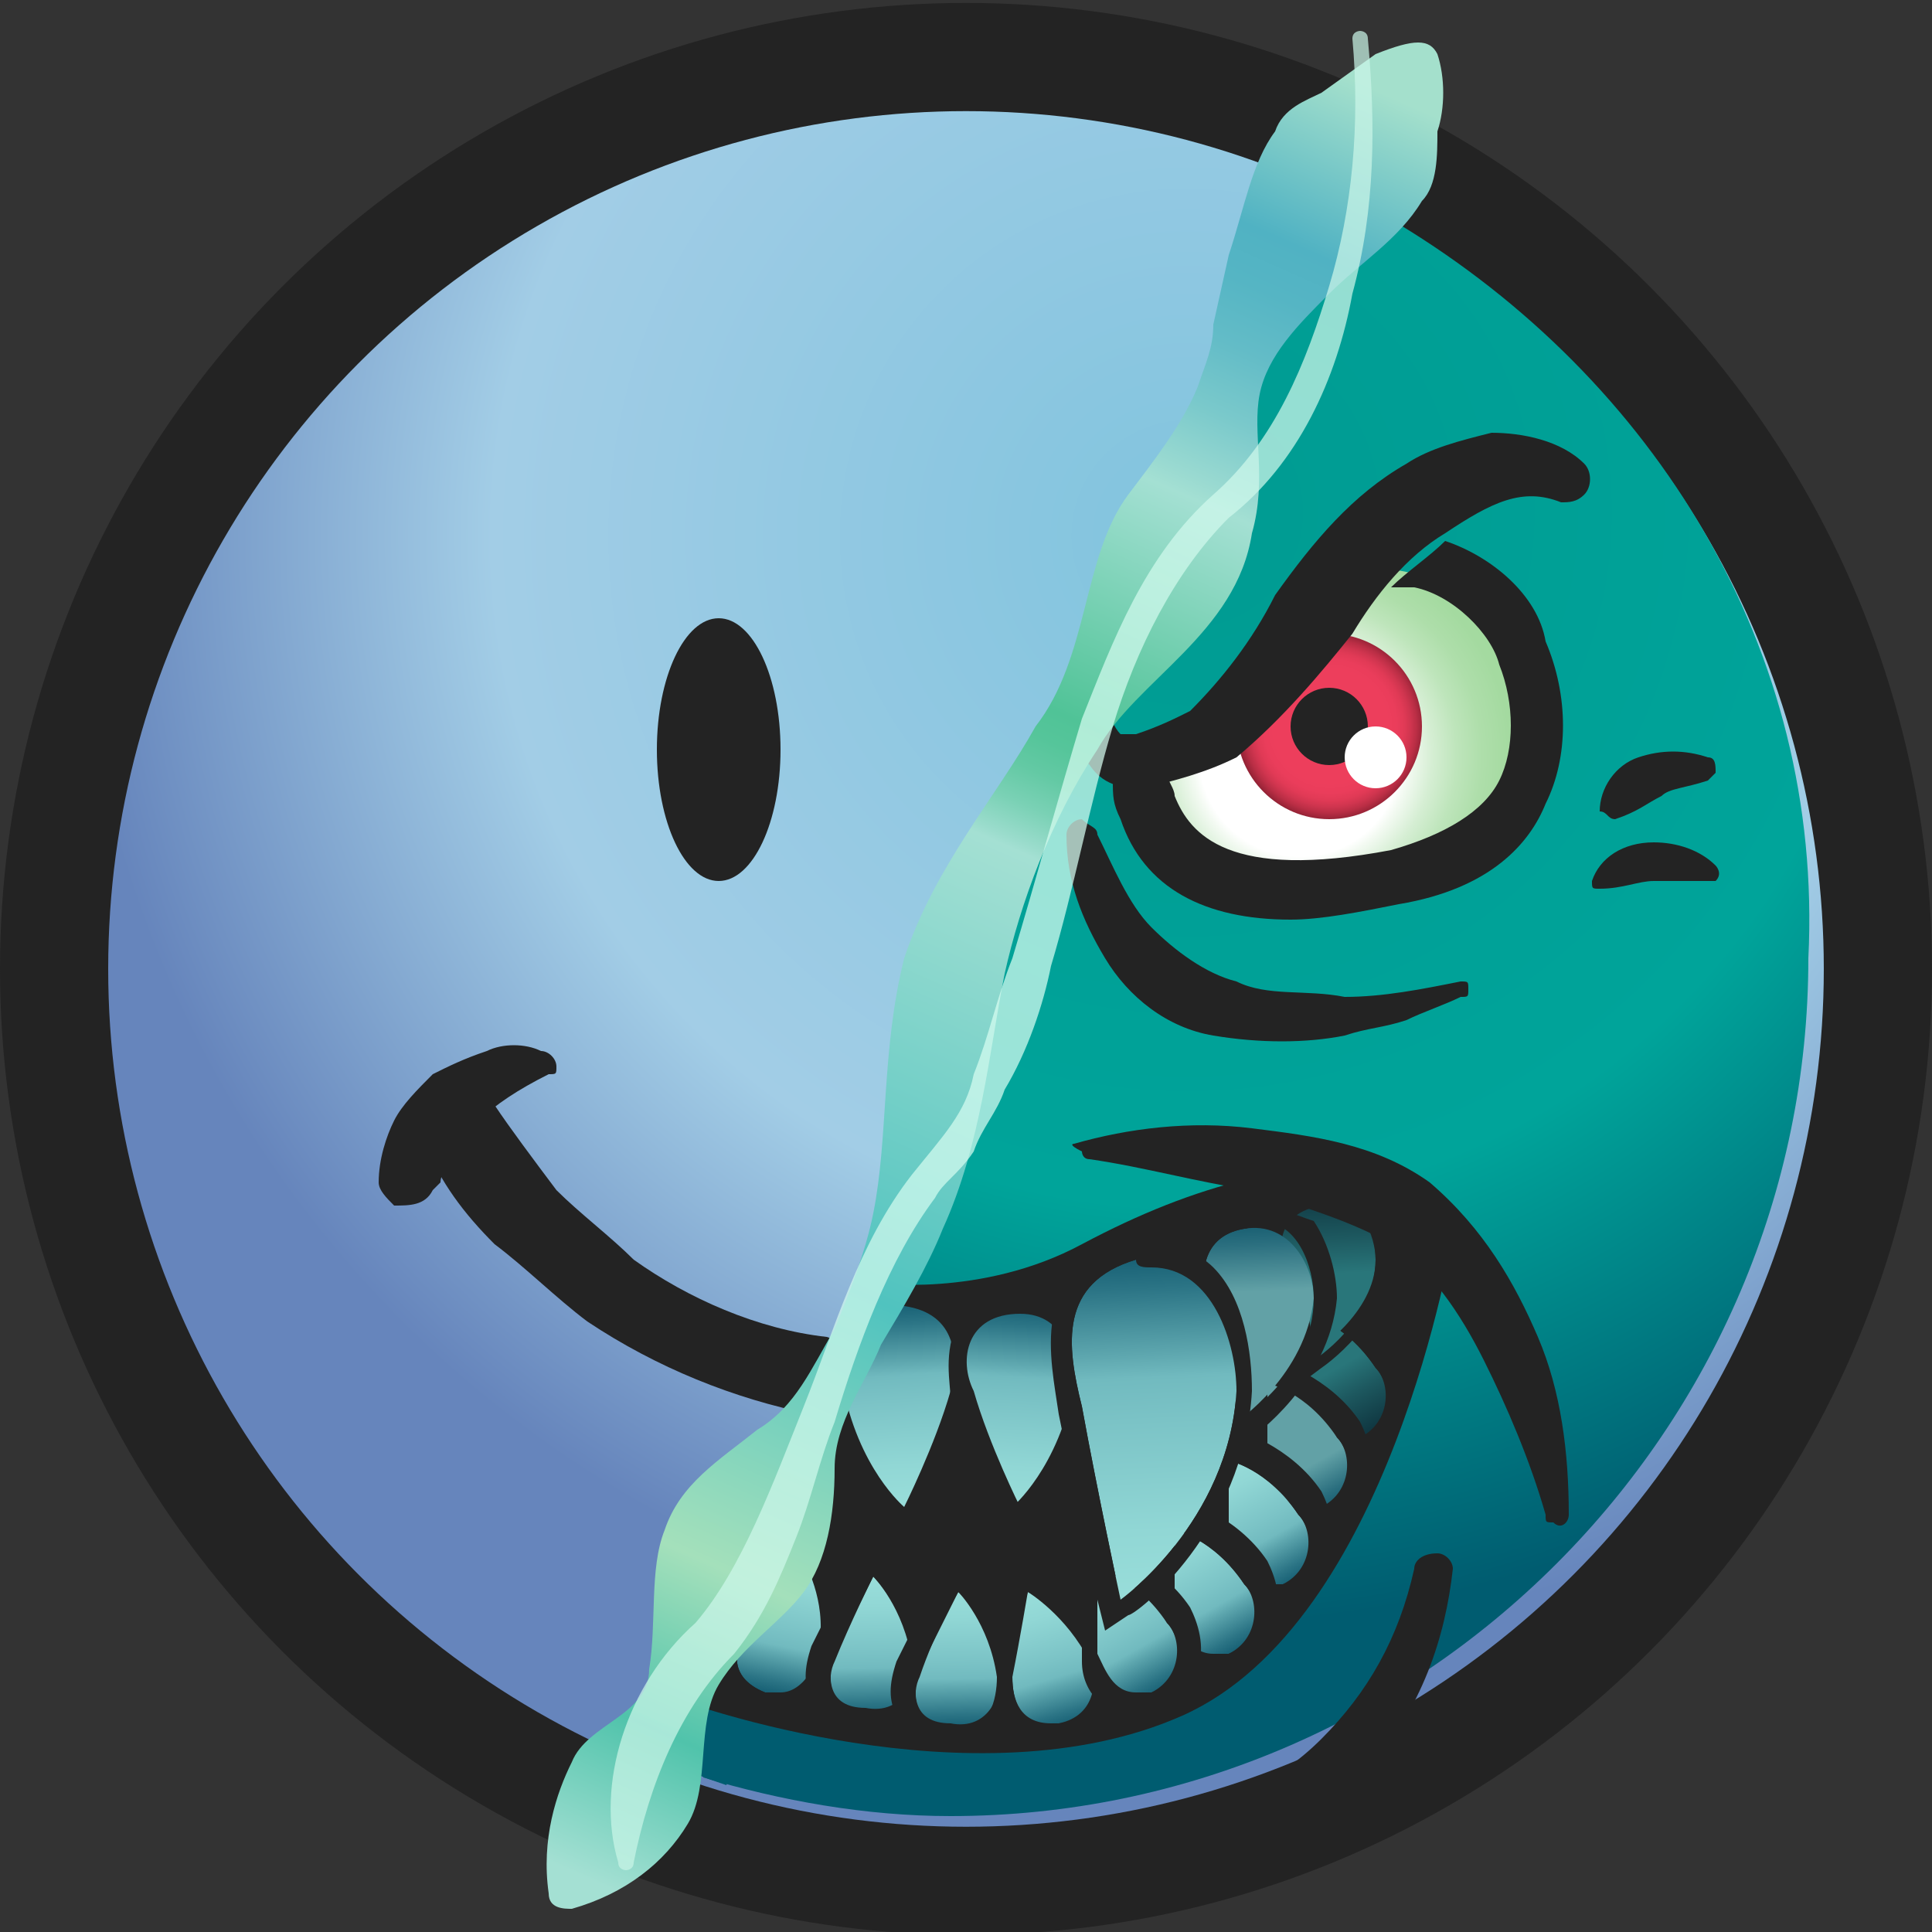 <?xml version="1.0" encoding="utf-8"?>
<!-- Generator: Adobe Illustrator 25.0.0, SVG Export Plug-In . SVG Version: 6.00 Build 0)  -->
<svg version="1.1" id="Layer_1" xmlns="http://www.w3.org/2000/svg" xmlns:xlink="http://www.w3.org/1999/xlink" x="0px" y="0px"
	 viewBox="0 0 25 25" style="enable-background:new 0 0 25 25;" xml:space="preserve">
<rect x="0" y="0" width="25" height="25" fill="#333333" stroke="none"/>
<style type="text/css">
	.st0{fill:#232323;}
	.st1{fill:url(#path4136_1_);}
	.st2{fill:url(#SVGID_1_);}
	.st3{fill:url(#SVGID_2_);}
	.st4{fill:url(#SVGID_3_);}
	.st5{fill:url(#SVGID_4_);}
	.st6{fill:url(#SVGID_5_);}
	.st7{fill:url(#SVGID_6_);}
	.st8{fill:url(#SVGID_7_);}
	.st9{fill:url(#SVGID_8_);}
	.st10{fill:url(#SVGID_9_);}
	.st11{fill:url(#SVGID_10_);}
	.st12{fill:url(#SVGID_11_);}
	.st13{fill:url(#SVGID_12_);}
	.st14{fill:url(#SVGID_13_);}
	.st15{fill:url(#SVGID_14_);}
	.st16{fill:url(#SVGID_15_);}
	.st17{fill:url(#SVGID_16_);}
	.st18{fill:url(#SVGID_17_);}
	.st19{fill:url(#SVGID_18_);}
	.st20{fill:#FFFFFF;}
	.st21{fill:url(#SVGID_19_);}
	.st22{opacity:0.72;fill:url(#SVGID_20_);}
</style>
<g id="Layer_1_1_">
	<g>
		<g id="Layer_2_3_">
			<g id="layer1_23_" transform="translate(0,-1027.362)">
				<circle id="path4136-5_23_" class="st0" cx="12.5" cy="1039.9" r="12.5"/>
				
					<radialGradient id="path4136_1_" cx="2172.244" cy="3736.932" r="29.589" gradientTransform="matrix(0.487 0 0 0.487 -1042.524 -785.583)" gradientUnits="userSpaceOnUse">
					<stop  offset="0" style="stop-color:#81C4DE"/>
					<stop  offset="0.624" style="stop-color:#A2CDE6"/>
					<stop  offset="1" style="stop-color:#6685BC"/>
				</radialGradient>
				<circle id="path4136_23_" class="st1" cx="12.5" cy="1039.9" r="11.1"/>
			</g>
		</g>
	</g>
</g>
<ellipse class="st0" cx="9.3" cy="9.7" rx="0.8" ry="1.7"/>
<g>
	<path class="st0" d="M6.4,14.3c0.2,0.3,0.5,0.7,0.8,1.1c0.3,0.3,0.7,0.6,1,0.9c0.7,0.5,1.6,0.9,2.5,1l0,0c0.3,0.1,0.5,0.3,0.4,0.6
		c-0.1,0.3-0.3,0.5-0.6,0.4l0,0c-1-0.2-2-0.6-2.9-1.2c-0.4-0.3-0.8-0.7-1.2-1c-0.4-0.4-0.7-0.8-0.9-1.3c-0.1-0.2,0-0.5,0.2-0.7
		C6,13.9,6.3,14,6.4,14.3L6.4,14.3z"/>
</g>
<g>
	<path class="st0" d="M4.9,15.3c0-0.3,0.1-0.6,0.2-0.8c0.1-0.2,0.3-0.4,0.5-0.6c0.2-0.1,0.4-0.2,0.7-0.3c0.2-0.1,0.5-0.1,0.7,0
		c0.1,0,0.2,0.1,0.2,0.2c0,0.1,0,0.1-0.1,0.1l0,0c-0.4,0.2-0.7,0.4-0.9,0.6c-0.1,0.1-0.2,0.2-0.3,0.4c-0.1,0.1-0.2,0.3-0.2,0.4
		l-0.1,0.1c-0.1,0.2-0.3,0.2-0.5,0.2C5,15.5,4.9,15.4,4.9,15.3z"/>
</g>
<g>
	
		<radialGradient id="SVGID_1_" cx="2172.244" cy="2709.57" r="29.589" gradientTransform="matrix(0.487 0 0 0.487 -1042.524 -1312.928)" gradientUnits="userSpaceOnUse">
		<stop  offset="0" style="stop-color:#009B92"/>
		<stop  offset="0.624" style="stop-color:#00A49A"/>
		<stop  offset="1" style="stop-color:#005C70"/>
	</radialGradient>
	<path class="st2" d="M18.1,2.9c-0.3,0.3-0.6,0.6-0.9,0.8c-0.4,0.4-0.8,0.8-0.9,1.3c-0.1,0.5,0.1,1.1-0.1,1.8
		c-0.2,1.3-1.5,1.9-2,2.8c-0.6,0.9-1,2-1.2,2.9c-0.2,1-0.3,2.2-0.8,3.3c-0.2,0.5-0.5,1-0.8,1.5c-0.2,0.5-0.6,1-0.6,1.6
		c0,0.6-0.1,1.2-0.4,1.6c-0.3,0.4-0.8,0.7-1.1,1.2c-0.2,0.3-0.2,0.8-0.2,1.3c1,0.3,2.1,0.5,3.2,0.5c6.1,0,11.1-5,11.1-11.1
		C23.6,8.4,21.4,4.9,18.1,2.9z"/>
	
		<radialGradient id="SVGID_2_" cx="2172.244" cy="2709.57" r="29.589" gradientTransform="matrix(0.487 0 0 0.487 -1042.524 -1312.928)" gradientUnits="userSpaceOnUse">
		<stop  offset="0" style="stop-color:#009B92"/>
		<stop  offset="0.624" style="stop-color:#00A49A"/>
		<stop  offset="1" style="stop-color:#005C70"/>
	</radialGradient>
	<path class="st3" d="M10.5,20.6c0.3-0.4,0.4-1,0.4-1.6c0-0.6,0.3-1.1,0.6-1.6c0.3-0.5,0.5-1,0.8-1.5c0.5-1.1,0.6-2.3,0.8-3.3
		c0.2-1,0.5-2,1.2-2.9c0.5-0.9,1.8-1.5,2-2.8c0.1-0.6-0.1-1.2,0.1-1.8c0.1-0.5,0.5-1,0.9-1.3c0.3-0.3,0.6-0.5,0.9-0.8
		c-0.5-0.3-1-0.5-1.5-0.7c-0.1,0.3-0.2,0.7-0.3,1L16,4.1c-0.1,0.3-0.1,0.6-0.2,0.8c-0.2,0.5-0.6,1-0.9,1.4c-0.6,0.8-0.6,2.1-1.2,3
		c-0.6,0.9-1.4,1.8-1.7,3c-0.4,1.2-0.2,2.3-0.4,3.3c-0.1,0.5-0.3,1-0.5,1.5c-0.3,0.5-0.5,1-1,1.3c-0.5,0.4-1,0.7-1.2,1.3
		c-0.2,0.6-0.1,1.3-0.2,1.8c0,0.5-0.5,0.7-0.8,1c0.5,0.2,0.9,0.4,1.5,0.6c0.1-0.4,0-0.9,0.2-1.3C9.7,21.4,10.3,21.1,10.5,20.6z"/>
</g>
<path class="st0" d="M8.8,22c0,0,3.8,1.4,6.5,0.2s3.5-6.2,3.5-6.2l-1.1-0.8l-6.4,1.9L8.8,22z"/>
<g>
	<path class="st0" d="M11.8,17.6c-0.3,0-0.6,0-0.6,0l0.1-1c0,0,1.4,0.2,2.7-0.5c1.5-0.8,2.8-1.1,4.1-1l-0.1,1
		c-1.1-0.1-2.2,0.2-3.6,0.9C13.5,17.5,12.4,17.6,11.8,17.6z"/>
</g>
<g>
	
		<linearGradient id="SVGID_3_" gradientUnits="userSpaceOnUse" x1="21.107" y1="24.761" x2="20.977" y2="21.79" gradientTransform="matrix(0.65 -0.401 -0.36 -0.583 12.015 39.866)">
		<stop  offset="0.43" style="stop-color:#29767A"/>
		<stop  offset="0.627" style="stop-color:#1D585F"/>
		<stop  offset="0.866" style="stop-color:#103943"/>
		<stop  offset="1" style="stop-color:#0B2D38"/>
	</linearGradient>
	<path class="st4" d="M16.9,17c0,0,0,0.6,0,1.1c0,0.3,0.2,0.6,0.7,0.5s0.4-0.7,0.2-0.9C17.4,17.1,16.9,17,16.9,17z"/>
	<path class="st0" d="M16.9,17c0,0,0.5,0.1,0.9,0.7c0.2,0.2,0.2,0.7-0.2,0.9c-0.1,0-0.2,0-0.2,0c-0.3,0-0.4-0.3-0.5-0.5
		C16.8,17.6,16.9,17,16.9,17 M16.6,16.6l0,0.3c0,0,0,0.7,0,1.2c0,0.4,0.3,0.7,0.7,0.7c0.1,0,0.2,0,0.3-0.1c0.3-0.1,0.4-0.3,0.5-0.5
		c0.1-0.3,0-0.6-0.1-0.8c-0.4-0.6-1.1-0.8-1.1-0.8L16.6,16.6L16.6,16.6z"/>
</g>
<g>
	
		<linearGradient id="SVGID_4_" gradientUnits="userSpaceOnUse" x1="19.97" y1="23.887" x2="19.84" y2="20.916" gradientTransform="matrix(0.65 -0.401 -0.36 -0.583 12.015 39.866)">
		<stop  offset="0.575" style="stop-color:#62A1A6"/>
		<stop  offset="0.592" style="stop-color:#5D9DA3"/>
		<stop  offset="0.779" style="stop-color:#2B6F7F"/>
		<stop  offset="0.921" style="stop-color:#0C5469"/>
		<stop  offset="1" style="stop-color:#004961"/>
	</linearGradient>
	<path class="st5" d="M16.4,17.9c0,0,0,0.6,0,1.1c0,0.3,0.2,0.6,0.7,0.5s0.4-0.7,0.2-0.9C17,18,16.4,17.9,16.4,17.9z"/>
	<path class="st0" d="M16.4,17.9c0,0,0.5,0.1,0.9,0.7c0.2,0.2,0.2,0.7-0.2,0.9c-0.1,0-0.2,0-0.2,0c-0.3,0-0.4-0.3-0.5-0.5
		C16.4,18.6,16.4,17.9,16.4,17.9 M16.2,17.6l0,0.3c0,0,0,0.7,0,1.2c0,0.4,0.3,0.7,0.7,0.7c0.1,0,0.2,0,0.3-0.1
		c0.3-0.1,0.4-0.3,0.5-0.5c0.1-0.3,0-0.6-0.1-0.8c-0.4-0.6-1.1-0.8-1.1-0.8L16.2,17.6L16.2,17.6z"/>
</g>
<g>
	<linearGradient id="SVGID_5_" gradientUnits="userSpaceOnUse" x1="17.28" y1="17.498" x2="17.176" y2="15.133">
		<stop  offset="0.43" style="stop-color:#29767A"/>
		<stop  offset="0.627" style="stop-color:#1D585F"/>
		<stop  offset="0.866" style="stop-color:#103943"/>
		<stop  offset="1" style="stop-color:#0B2D38"/>
	</linearGradient>
	<path class="st6" d="M17,17.5c0,0,0-0.7-0.3-1.1c-0.2-0.3-0.2-0.8,0.4-0.9c0.5-0.1,0.7,0.4,0.7,0.8C17.8,17,17,17.5,17,17.5z"/>
	<path class="st0" d="M17.2,15.5c0.4,0,0.6,0.5,0.6,0.8c0,0.8-0.8,1.3-0.8,1.3s0-0.7-0.3-1.1c-0.2-0.3-0.2-0.8,0.4-0.9
		C17.1,15.5,17.2,15.5,17.2,15.5 M17.2,15.2c-0.1,0-0.1,0-0.2,0c-0.3,0.1-0.5,0.2-0.6,0.5c-0.1,0.3-0.1,0.5,0.1,0.8
		c0.2,0.4,0.2,1,0.2,1l0,0.5l0.4-0.3c0,0,0.9-0.6,0.9-1.5c0-0.2-0.1-0.6-0.3-0.8C17.6,15.3,17.4,15.2,17.2,15.2L17.2,15.2z"/>
</g>
<g>
	<linearGradient id="SVGID_6_" gradientUnits="userSpaceOnUse" x1="16.337" y1="18.412" x2="16.207" y2="15.449">
		<stop  offset="0.575" style="stop-color:#62A1A6"/>
		<stop  offset="0.592" style="stop-color:#5D9DA3"/>
		<stop  offset="0.779" style="stop-color:#2B6F7F"/>
		<stop  offset="0.921" style="stop-color:#0C5469"/>
		<stop  offset="1" style="stop-color:#004961"/>
	</linearGradient>
	<path class="st7" d="M16,18.4c0,0,0-0.9-0.3-1.4c-0.2-0.4-0.2-1,0.4-1.1c0.6-0.1,0.9,0.5,0.9,0.9C16.9,17.8,16,18.4,16,18.4z"/>
	<path class="st0" d="M16.3,15.8c0.5,0,0.7,0.6,0.7,1c0,1-1,1.6-1,1.6s0-0.9-0.3-1.4c-0.2-0.4-0.2-1,0.4-1.1
		C16.2,15.9,16.2,15.8,16.3,15.8 M16.3,15.6L16.3,15.6c-0.1,0-0.1,0-0.2,0c-0.3,0.1-0.6,0.3-0.7,0.6c-0.1,0.3-0.1,0.6,0.1,0.9
		c0.3,0.5,0.3,1.3,0.3,1.3l0,0.5l0.4-0.3c0,0,1-0.7,1.1-1.8c0-0.3-0.1-0.7-0.3-1C16.7,15.7,16.5,15.6,16.3,15.6L16.3,15.6z"/>
</g>
<g>
	
		<linearGradient id="SVGID_7_" gradientUnits="userSpaceOnUse" x1="12.233" y1="19.609" x2="12.104" y2="16.638" gradientTransform="matrix(-0.995 0.104 0.104 0.995 21.899 -1.278)">
		<stop  offset="0" style="stop-color:#99DEDA"/>
		<stop  offset="0.183" style="stop-color:#91D7D5"/>
		<stop  offset="0.466" style="stop-color:#7BC3C6"/>
		<stop  offset="0.575" style="stop-color:#71BABF"/>
		<stop  offset="0.636" style="stop-color:#5DA6AE"/>
		<stop  offset="0.803" style="stop-color:#2B7485"/>
		<stop  offset="0.929" style="stop-color:#0C556B"/>
		<stop  offset="1" style="stop-color:#004961"/>
	</linearGradient>
	<path class="st8" d="M11.7,19.5c0,0,0.4-0.8,0.6-1.5c0.1-0.4,0.1-1-0.6-1.1c-0.6-0.1-0.8,0.6-0.8,1C11.1,19,11.7,19.5,11.7,19.5z"
		/>
</g>
<g>
	
		<linearGradient id="SVGID_8_" gradientUnits="userSpaceOnUse" x1="13.211" y1="19.533" x2="13.081" y2="16.562" gradientTransform="matrix(0.995 0.104 -0.104 0.995 1.98 -1.278)">
		<stop  offset="0" style="stop-color:#99DEDA"/>
		<stop  offset="0.183" style="stop-color:#91D7D5"/>
		<stop  offset="0.466" style="stop-color:#7BC3C6"/>
		<stop  offset="0.575" style="stop-color:#71BABF"/>
		<stop  offset="0.636" style="stop-color:#5DA6AE"/>
		<stop  offset="0.803" style="stop-color:#2B7485"/>
		<stop  offset="0.929" style="stop-color:#0C556B"/>
		<stop  offset="1" style="stop-color:#004961"/>
	</linearGradient>
	<path class="st9" d="M13.1,19.5c0,0-0.4-0.8-0.6-1.5c-0.1-0.4-0.1-1,0.6-1.1s0.8,0.6,0.8,1C13.7,19,13.1,19.5,13.1,19.5z"/>
	<path class="st0" d="M13.2,17c0.6,0,0.7,0.6,0.7,1c-0.2,1-0.7,1.5-0.7,1.5s-0.4-0.8-0.6-1.5C12.4,17.6,12.5,17,13.2,17
		C13.1,17,13.2,17,13.2,17 M13.2,16.7L13.2,16.7c0,0-0.1,0-0.1,0c-0.4,0-0.6,0.2-0.7,0.4c-0.2,0.4-0.1,0.8-0.1,1
		c0.2,0.7,0.6,1.5,0.6,1.5l0.1,0.3l0.3-0.2c0,0,0.6-0.6,0.8-1.7c0-0.3,0-0.7-0.3-1C13.7,16.8,13.5,16.7,13.2,16.7L13.2,16.7z"/>
</g>
<g>
	
		<linearGradient id="SVGID_9_" gradientUnits="userSpaceOnUse" x1="9.784" y1="23.042" x2="9.654" y2="20.071" gradientTransform="matrix(0.753 0.128 0.115 -0.675 0.306 34.447)">
		<stop  offset="0" style="stop-color:#99DEDA"/>
		<stop  offset="0.183" style="stop-color:#91D7D5"/>
		<stop  offset="0.466" style="stop-color:#7BC3C6"/>
		<stop  offset="0.575" style="stop-color:#71BABF"/>
		<stop  offset="0.636" style="stop-color:#5DA6AE"/>
		<stop  offset="0.803" style="stop-color:#2B7485"/>
		<stop  offset="0.929" style="stop-color:#0C556B"/>
		<stop  offset="1" style="stop-color:#004961"/>
	</linearGradient>
	<path class="st10" d="M10.4,20.2c0,0-0.4,0.5-0.7,0.9c-0.2,0.2-0.3,0.6,0.2,0.8c0.5,0.2,0.7-0.2,0.8-0.5
		C10.7,20.6,10.4,20.2,10.4,20.2z"/>
	<path class="st0" d="M10.4,20.2c0,0,0.3,0.5,0.2,1.1c0,0.2-0.2,0.6-0.5,0.6c-0.1,0-0.1,0-0.2,0c-0.5-0.2-0.4-0.6-0.2-0.8
		C9.9,20.6,10.4,20.2,10.4,20.2 M10.4,19.8L10.2,20c0,0-0.5,0.5-0.7,0.9c-0.2,0.2-0.2,0.5-0.2,0.7c0,0.1,0.2,0.3,0.5,0.5
		c0.1,0,0.2,0.1,0.3,0.1c0.4,0,0.7-0.4,0.8-0.8c0.1-0.8-0.3-1.3-0.3-1.3L10.4,19.8L10.4,19.8z"/>
</g>
<g>
	
		<linearGradient id="SVGID_10_" gradientUnits="userSpaceOnUse" x1="11.266" y1="22.445" x2="11.136" y2="19.474" gradientTransform="matrix(0.762 -4.631444e-02 -4.156331e-02 -0.684 3.58 36.287)">
		<stop  offset="0" style="stop-color:#99DEDA"/>
		<stop  offset="0.183" style="stop-color:#91D7D5"/>
		<stop  offset="0.466" style="stop-color:#7BC3C6"/>
		<stop  offset="0.575" style="stop-color:#71BABF"/>
		<stop  offset="0.636" style="stop-color:#5DA6AE"/>
		<stop  offset="0.803" style="stop-color:#2B7485"/>
		<stop  offset="0.929" style="stop-color:#0C556B"/>
		<stop  offset="1" style="stop-color:#004961"/>
	</linearGradient>
	<path class="st11" d="M11.3,20.4c0,0-0.3,0.6-0.5,1c-0.1,0.3-0.1,0.7,0.4,0.7c0.5,0.1,0.7-0.4,0.6-0.7
		C11.7,20.8,11.3,20.4,11.3,20.4z"/>
	<path class="st0" d="M11.3,20.4c0,0,0.4,0.4,0.5,1.1c0,0.3-0.1,0.7-0.5,0.7c0,0-0.1,0-0.1,0c-0.5-0.1-0.5-0.5-0.4-0.7
		C11,21,11.3,20.4,11.3,20.4 M11.2,20l-0.2,0.3c0,0-0.3,0.6-0.5,1c-0.1,0.3-0.1,0.5,0,0.7c0.1,0.1,0.2,0.3,0.6,0.3c0,0,0.1,0,0.1,0
		c0.2,0,0.4-0.1,0.5-0.2C12,22,12,21.7,12,21.5c-0.1-0.8-0.6-1.2-0.6-1.2L11.2,20L11.2,20z"/>
</g>
<g>
	
		<linearGradient id="SVGID_11_" gradientUnits="userSpaceOnUse" x1="12.707" y1="22.144" x2="12.577" y2="19.173" gradientTransform="matrix(0.762 -4.631444e-02 -4.156331e-02 -0.684 3.58 36.287)">
		<stop  offset="0" style="stop-color:#99DEDA"/>
		<stop  offset="0.183" style="stop-color:#91D7D5"/>
		<stop  offset="0.466" style="stop-color:#7BC3C6"/>
		<stop  offset="0.575" style="stop-color:#71BABF"/>
		<stop  offset="0.636" style="stop-color:#5DA6AE"/>
		<stop  offset="0.803" style="stop-color:#2B7485"/>
		<stop  offset="0.929" style="stop-color:#0C556B"/>
		<stop  offset="1" style="stop-color:#004961"/>
	</linearGradient>
	<path class="st12" d="M12.4,20.6c0,0-0.3,0.6-0.5,1c-0.1,0.3-0.1,0.7,0.4,0.7c0.5,0.1,0.7-0.4,0.6-0.7
		C12.8,20.9,12.4,20.6,12.4,20.6z"/>
	<path class="st0" d="M12.4,20.6c0,0,0.4,0.4,0.5,1.1c0,0.3-0.1,0.7-0.5,0.7c0,0-0.1,0-0.1,0c-0.5-0.1-0.5-0.5-0.4-0.7
		C12.1,21.1,12.4,20.6,12.4,20.6 M12.3,20.2l-0.2,0.3c0,0-0.3,0.6-0.5,1c-0.1,0.3-0.1,0.5,0,0.7c0.1,0.1,0.2,0.3,0.6,0.3
		c0,0,0.1,0,0.1,0c0.2,0,0.4-0.1,0.5-0.2c0.2-0.2,0.2-0.5,0.2-0.7c-0.1-0.8-0.6-1.2-0.6-1.2L12.3,20.2L12.3,20.2z"/>
</g>
<g>
	
		<linearGradient id="SVGID_12_" gradientUnits="userSpaceOnUse" x1="14.237" y1="24.248" x2="14.107" y2="21.277" gradientTransform="matrix(0.724 -0.243 -0.218 -0.649 8.259 39.792)">
		<stop  offset="0" style="stop-color:#99DEDA"/>
		<stop  offset="0.183" style="stop-color:#91D7D5"/>
		<stop  offset="0.466" style="stop-color:#7BC3C6"/>
		<stop  offset="0.575" style="stop-color:#71BABF"/>
		<stop  offset="0.636" style="stop-color:#5DA6AE"/>
		<stop  offset="0.803" style="stop-color:#2B7485"/>
		<stop  offset="0.929" style="stop-color:#0C556B"/>
		<stop  offset="1" style="stop-color:#004961"/>
	</linearGradient>
	<path class="st13" d="M13.3,20.6c0,0-0.2,0.6-0.2,1.1c0,0.3,0.1,0.7,0.6,0.6c0.5-0.1,0.5-0.6,0.4-0.8
		C13.8,20.8,13.3,20.6,13.3,20.6z"/>
	<path class="st0" d="M13.3,20.6c0,0,0.5,0.3,0.8,0.9c0.1,0.3,0.1,0.8-0.4,0.8c0,0-0.1,0-0.1,0c-0.4,0-0.5-0.3-0.5-0.6
		C13.2,21.2,13.3,20.6,13.3,20.6 M13.2,20.2l-0.1,0.3c0,0-0.2,0.6-0.2,1.1c0,0.3,0,0.5,0.2,0.7c0.1,0.1,0.3,0.2,0.5,0.2
		c0,0,0.1,0,0.1,0c0.3,0,0.5-0.2,0.6-0.4c0.2-0.3,0.1-0.6,0-0.8c-0.3-0.7-0.8-1-0.9-1L13.2,20.2L13.2,20.2z"/>
</g>
<g>
	
		<linearGradient id="SVGID_13_" gradientUnits="userSpaceOnUse" x1="18.725" y1="23.124" x2="18.595" y2="20.153" gradientTransform="matrix(0.65 -0.401 -0.36 -0.583 12.015 39.866)">
		<stop  offset="0" style="stop-color:#99DEDA"/>
		<stop  offset="0.183" style="stop-color:#91D7D5"/>
		<stop  offset="0.466" style="stop-color:#7BC3C6"/>
		<stop  offset="0.575" style="stop-color:#71BABF"/>
		<stop  offset="0.636" style="stop-color:#5DA6AE"/>
		<stop  offset="0.803" style="stop-color:#2B7485"/>
		<stop  offset="0.929" style="stop-color:#0C556B"/>
		<stop  offset="1" style="stop-color:#004961"/>
	</linearGradient>
	<path class="st14" d="M15.9,18.9c0,0,0,0.6,0,1.1c0,0.3,0.2,0.6,0.7,0.5s0.4-0.7,0.2-0.9C16.4,19,15.9,18.9,15.9,18.9z"/>
	<path class="st0" d="M15.9,18.9c0,0,0.5,0.1,0.9,0.7c0.2,0.2,0.2,0.7-0.2,0.9c-0.1,0-0.2,0-0.2,0c-0.3,0-0.4-0.3-0.5-0.5
		C15.9,19.5,15.9,18.9,15.9,18.9 M15.7,18.5l0,0.3c0,0,0,0.7,0,1.2c0,0.4,0.3,0.7,0.7,0.7c0.1,0,0.2,0,0.3-0.1
		c0.3-0.1,0.4-0.3,0.5-0.5c0.1-0.3,0-0.6-0.1-0.8c-0.4-0.6-1.1-0.8-1.1-0.8L15.7,18.5L15.7,18.5z"/>
</g>
<g>
	
		<linearGradient id="SVGID_14_" gradientUnits="userSpaceOnUse" x1="17.332" y1="22.561" x2="17.202" y2="19.59" gradientTransform="matrix(0.65 -0.401 -0.36 -0.583 12.015 39.866)">
		<stop  offset="0" style="stop-color:#99DEDA"/>
		<stop  offset="0.183" style="stop-color:#91D7D5"/>
		<stop  offset="0.466" style="stop-color:#7BC3C6"/>
		<stop  offset="0.575" style="stop-color:#71BABF"/>
		<stop  offset="0.636" style="stop-color:#5DA6AE"/>
		<stop  offset="0.803" style="stop-color:#2B7485"/>
		<stop  offset="0.929" style="stop-color:#0C556B"/>
		<stop  offset="1" style="stop-color:#004961"/>
	</linearGradient>
	<path class="st15" d="M15.2,19.8c0,0,0,0.6,0,1.1c0,0.3,0.2,0.6,0.7,0.5c0.5-0.2,0.4-0.7,0.2-0.9C15.7,19.9,15.2,19.8,15.2,19.8z"
		/>
	<path class="st0" d="M15.2,19.8c0,0,0.5,0.1,0.9,0.7c0.2,0.2,0.2,0.7-0.2,0.9c-0.1,0-0.2,0-0.2,0c-0.3,0-0.4-0.3-0.5-0.5
		C15.2,20.4,15.2,19.8,15.2,19.8 M15,19.4l0,0.3c0,0,0,0.7,0,1.2c0,0.4,0.3,0.7,0.7,0.7c0.1,0,0.2,0,0.3-0.1
		c0.3-0.1,0.4-0.3,0.5-0.5c0.1-0.3,0-0.6-0.1-0.8c-0.4-0.6-1.1-0.8-1.1-0.8L15,19.4L15,19.4z"/>
</g>
<g>
	
		<linearGradient id="SVGID_15_" gradientUnits="userSpaceOnUse" x1="15.899" y1="22.654" x2="15.769" y2="19.683" gradientTransform="matrix(0.65 -0.401 -0.36 -0.583 12.015 39.866)">
		<stop  offset="0" style="stop-color:#99DEDA"/>
		<stop  offset="0.183" style="stop-color:#91D7D5"/>
		<stop  offset="0.466" style="stop-color:#7BC3C6"/>
		<stop  offset="0.575" style="stop-color:#71BABF"/>
		<stop  offset="0.636" style="stop-color:#5DA6AE"/>
		<stop  offset="0.803" style="stop-color:#2B7485"/>
		<stop  offset="0.929" style="stop-color:#0C556B"/>
		<stop  offset="1" style="stop-color:#004961"/>
	</linearGradient>
	<path class="st16" d="M14.2,20.3c0,0,0,0.6,0,1.1c0,0.3,0.2,0.6,0.7,0.5s0.4-0.7,0.2-0.9C14.8,20.4,14.2,20.3,14.2,20.3z"/>
	<path class="st0" d="M14.2,20.3c0,0,0.5,0.1,0.9,0.7c0.2,0.2,0.2,0.7-0.2,0.9c-0.1,0-0.2,0-0.2,0c-0.3,0-0.4-0.3-0.5-0.5
		C14.2,20.9,14.2,20.3,14.2,20.3 M14,20l0,0.3c0,0,0,0.7,0,1.2c0,0.4,0.3,0.7,0.7,0.7c0.1,0,0.2,0,0.3-0.1c0.3-0.1,0.4-0.3,0.5-0.5
		c0.1-0.3,0-0.6-0.1-0.8c-0.4-0.6-1.1-0.8-1.1-0.8L14,20L14,20z"/>
</g>
<g>
	<linearGradient id="SVGID_16_" gradientUnits="userSpaceOnUse" x1="15.048" y1="20.739" x2="14.826" y2="15.667">
		<stop  offset="0" style="stop-color:#99DEDA"/>
		<stop  offset="0.183" style="stop-color:#91D7D5"/>
		<stop  offset="0.466" style="stop-color:#7BC3C6"/>
		<stop  offset="0.575" style="stop-color:#71BABF"/>
		<stop  offset="0.636" style="stop-color:#5DA6AE"/>
		<stop  offset="0.803" style="stop-color:#2B7485"/>
		<stop  offset="0.929" style="stop-color:#0C556B"/>
		<stop  offset="1" style="stop-color:#004961"/>
	</linearGradient>
	<path class="st17" d="M14.5,20.7c0,0-0.3-1.4-0.5-2.5c-0.2-0.8-0.3-1.6,0.7-1.9S16,17.3,16,18C15.9,19.7,14.5,20.7,14.5,20.7z"/>
	<path class="st0" d="M14.9,16.4c0.8,0,1.1,1,1.1,1.6c-0.1,1.7-1.5,2.7-1.5,2.7s-0.3-1.4-0.5-2.5c-0.2-0.8-0.3-1.6,0.7-1.9
		C14.7,16.4,14.8,16.4,14.9,16.4 M14.9,16.1L14.9,16.1c-0.1,0-0.2,0-0.3,0c-1.3,0.3-1,1.5-0.9,2.2c0.2,1,0.5,2.4,0.5,2.4l0.1,0.4
		l0.3-0.2c0.1,0,1.5-1.1,1.6-2.9c0-0.5-0.1-1.2-0.5-1.6C15.5,16.2,15.2,16.1,14.9,16.1L14.9,16.1z"/>
</g>
<g>
	<radialGradient id="SVGID_17_" cx="16.824" cy="9.78" r="3.167" gradientUnits="userSpaceOnUse">
		<stop  offset="0" style="stop-color:#FFFFFF"/>
		<stop  offset="0.411" style="stop-color:#FFFFFF"/>
		<stop  offset="0.445" style="stop-color:#F3FAF2"/>
		<stop  offset="0.54" style="stop-color:#D5EED3"/>
		<stop  offset="0.64" style="stop-color:#BEE5BB"/>
		<stop  offset="0.745" style="stop-color:#AEDEAA"/>
		<stop  offset="0.86" style="stop-color:#A4DAA0"/>
		<stop  offset="1" style="stop-color:#A1D99D"/>
	</radialGradient>
	<path class="st18" d="M14.9,10.5c-0.4-1,1.6-1.1,1.9-2.3c0.4-1.6,2.6-0.6,3,0.4s0.2,2.4-1.7,2.9C16.4,11.7,15.3,11.5,14.9,10.5z"/>
	<radialGradient id="SVGID_18_" cx="17.215" cy="9.398" r="1.232" gradientUnits="userSpaceOnUse">
		<stop  offset="0.598" style="stop-color:#ED3E5C"/>
		<stop  offset="0.7" style="stop-color:#EA3D5B"/>
		<stop  offset="0.776" style="stop-color:#E13A56"/>
		<stop  offset="0.843" style="stop-color:#D0354F"/>
		<stop  offset="0.906" style="stop-color:#BA2E45"/>
		<stop  offset="0.964" style="stop-color:#9D2539"/>
		<stop  offset="1" style="stop-color:#871E2F"/>
	</radialGradient>
	<circle class="st19" cx="17.2" cy="9.4" r="1.2"/>
	<circle class="st0" cx="17.2" cy="9.4" r="0.5"/>
	<path class="st0" d="M14.3,9.2c0.1,0.1,0.1,0.2,0.2,0.3c0,0,0.1,0,0.2,0c0.3-0.1,0.5-0.2,0.7-0.3c0.4-0.4,0.8-0.9,1.1-1.5
		C17,7,17.5,6.4,18.2,6c0.3-0.2,0.7-0.3,1.1-0.4c0.4,0,0.9,0.1,1.2,0.4c0.1,0.1,0.1,0.3,0,0.4c-0.1,0.1-0.2,0.1-0.3,0.1l0,0
		c-0.5-0.2-0.9,0-1.5,0.4c-0.5,0.3-0.9,0.8-1.2,1.3c-0.4,0.5-0.9,1.1-1.5,1.6c-0.4,0.2-0.8,0.3-1.2,0.4c-0.2,0-0.5,0-0.7-0.3
		c-0.2-0.2-0.2-0.5-0.2-0.7C13.8,9.1,13.9,9,14,9C14.1,9,14.2,9,14.3,9.2L14.3,9.2z"/>
	<path class="st0" d="M14.2,10.8c0.2,0.4,0.4,0.9,0.7,1.2c0.3,0.3,0.7,0.6,1.1,0.7c0.4,0.2,0.9,0.1,1.4,0.2c0.5,0,1-0.1,1.5-0.2l0,0
		c0.1,0,0.1,0,0.1,0.1c0,0.1,0,0.1-0.1,0.1c-0.2,0.1-0.5,0.2-0.7,0.3c-0.3,0.1-0.5,0.1-0.8,0.2c-0.5,0.1-1.1,0.1-1.7,0
		c-0.6-0.1-1.1-0.5-1.4-1c-0.3-0.5-0.5-1-0.5-1.6c0-0.1,0.1-0.2,0.2-0.2C14.1,10.7,14.2,10.7,14.2,10.8L14.2,10.8z"/>
	<g>
		<path class="st0" d="M18.7,7c-0.2,0.2-0.5,0.4-0.7,0.6c0.1,0,0.2,0,0.3,0c0.5,0.1,1,0.6,1.1,1c0.2,0.5,0.2,1.1,0,1.5
			c-0.2,0.4-0.7,0.7-1.4,0.9c-2.1,0.4-2.6-0.2-2.8-0.7c0-0.1-0.1-0.2-0.1-0.3c-0.1,0-0.3,0.1-0.4,0.1c-0.1,0-0.2,0-0.3,0
			c0,0.2,0,0.3,0.1,0.5c0.3,0.9,1.1,1.3,2.2,1.3c0.4,0,0.9-0.1,1.4-0.2c1.2-0.2,1.7-0.8,1.9-1.3c0.3-0.6,0.3-1.4,0-2.1
			C19.9,7.7,19.3,7.2,18.7,7z"/>
	</g>
	<circle class="st20" cx="17.8" cy="9.8" r="0.4"/>
</g>
<g>
	<linearGradient id="SVGID_19_" gradientUnits="userSpaceOnUse" x1="17.977" y1="1.249" x2="7.727" y2="24.36">
		<stop  offset="0" style="stop-color:#A4E0CC"/>
		<stop  offset="8.938547e-02" style="stop-color:#50B2C3"/>
		<stop  offset="0.117" style="stop-color:#55B5C4"/>
		<stop  offset="0.149" style="stop-color:#63BCC7"/>
		<stop  offset="0.184" style="stop-color:#7AC9CB"/>
		<stop  offset="0.219" style="stop-color:#9ADAD1"/>
		<stop  offset="0.229" style="stop-color:#A4E0D3"/>
		<stop  offset="0.357" style="stop-color:#50C397"/>
		<stop  offset="0.372" style="stop-color:#55C59A"/>
		<stop  offset="0.389" style="stop-color:#63C9A4"/>
		<stop  offset="0.407" style="stop-color:#7AD1B5"/>
		<stop  offset="0.425" style="stop-color:#9ADCCC"/>
		<stop  offset="0.43" style="stop-color:#A4E0D3"/>
		<stop  offset="0.67" style="stop-color:#50C3BF"/>
		<stop  offset="0.827" style="stop-color:#A4E0BB"/>
		<stop  offset="0.916" style="stop-color:#50C3AB"/>
		<stop  offset="1" style="stop-color:#A4E0D3"/>
	</linearGradient>
	<path class="st21" d="M18.6,0.7c0.1,0.3,0.1,0.7,0,1c0,0.3,0,0.7-0.2,0.9c-0.3,0.5-0.8,0.8-1.2,1.2c-0.4,0.4-0.8,0.8-0.9,1.3
		c-0.1,0.5,0.1,1.1-0.1,1.8c-0.2,1.3-1.5,1.9-2,2.8c-0.6,0.9-1,2-1.2,2.9c-0.2,1-0.3,2.2-0.8,3.3c-0.2,0.5-0.5,1-0.8,1.5
		c-0.2,0.5-0.6,1-0.6,1.6c0,0.6-0.1,1.2-0.4,1.6c-0.3,0.4-0.8,0.7-1.1,1.2c-0.3,0.5-0.1,1.3-0.4,1.8c-0.3,0.5-0.8,0.9-1.5,1.1
		c-0.1,0-0.3,0-0.3-0.2c0,0,0,0,0,0c-0.1-0.7,0.1-1.3,0.3-1.7c0.2-0.5,1-0.6,1-1.2c0.1-0.6,0-1.3,0.2-1.8c0.2-0.6,0.7-0.9,1.2-1.3
		c0.5-0.3,0.7-0.8,1-1.3c0.2-0.5,0.4-1,0.5-1.5c0.2-1,0.1-2.1,0.4-3.3c0.4-1.2,1.2-2.1,1.7-3c0.7-0.9,0.6-2.2,1.2-3
		c0.3-0.4,0.7-0.9,0.9-1.4c0.1-0.3,0.2-0.5,0.2-0.8l0.2-0.9c0.2-0.6,0.3-1.2,0.6-1.6c0.1-0.3,0.4-0.4,0.6-0.5l0.7-0.5l0,0
		C18.3,0.5,18.5,0.5,18.6,0.7C18.6,0.6,18.6,0.7,18.6,0.7z"/>
	<linearGradient id="SVGID_20_" gradientUnits="userSpaceOnUse" x1="18.209" y1="0.545" x2="8.098" y2="24.268">
		<stop  offset="2.793296e-03" style="stop-color:#C9F5E7"/>
		<stop  offset="0.497" style="stop-color:#D9FFF3"/>
		<stop  offset="1" style="stop-color:#C9F5E7"/>
	</linearGradient>
	<path class="st22" d="M17.7,0.5c0.1,1.1,0.1,2.2-0.2,3.3c-0.2,1.1-0.7,2.2-1.6,2.9c-0.7,0.7-1.2,1.7-1.5,2.7
		c-0.3,1-0.5,2.1-0.8,3.1c-0.1,0.5-0.3,1.1-0.6,1.6c-0.1,0.3-0.3,0.5-0.4,0.8c-0.2,0.3-0.4,0.4-0.5,0.6c-0.6,0.8-1,1.9-1.3,2.9
		c-0.2,0.5-0.3,1-0.5,1.5c-0.2,0.5-0.4,1-0.8,1.5c-0.7,0.7-1.1,1.7-1.3,2.7l0,0c0,0.1-0.1,0.1-0.1,0.1c0,0-0.1,0-0.1-0.1
		C7.7,23.1,8.1,21.8,9,21c0.6-0.7,1-1.8,1.4-2.8c0.4-1,0.7-2.1,1.4-3c0.4-0.5,0.7-0.8,0.8-1.3c0.2-0.5,0.3-1,0.5-1.5
		c0.3-1,0.6-2.1,0.9-3.1c0.4-1,0.8-2.1,1.7-2.9c0.8-0.7,1.2-1.7,1.5-2.7c0.3-1,0.4-2.1,0.3-3.2l0,0c0-0.1,0.1-0.1,0.1-0.1
		C17.6,0.4,17.7,0.4,17.7,0.5z"/>
</g>
<path class="st0" d="M20.6,11.4c0.1-0.3,0.4-0.5,0.8-0.5c0.3,0,0.6,0.1,0.8,0.3c0,0,0.1,0.1,0,0.2c0,0-0.1,0-0.1,0
	c-0.3,0-0.5,0-0.7,0c-0.2,0-0.4,0.1-0.7,0.1l0,0C20.6,11.5,20.6,11.5,20.6,11.4C20.5,11.4,20.5,11.4,20.6,11.4z"/>
<path class="st0" d="M20.7,10.5c0-0.3,0.2-0.6,0.5-0.7c0.3-0.1,0.6-0.1,0.9,0c0.1,0,0.1,0.1,0.1,0.2c0,0-0.1,0.1-0.1,0.1
	c-0.3,0.1-0.5,0.1-0.6,0.2c-0.2,0.1-0.3,0.2-0.6,0.3l0,0C20.8,10.6,20.8,10.5,20.7,10.5C20.7,10.5,20.7,10.5,20.7,10.5z"/>
<path class="st0" d="M15,23.6c0.3-0.1,0.7-0.3,1.1-0.4c0.4-0.2,0.7-0.4,1-0.7c0.6-0.6,1-1.3,1.2-2.2l0,0c0-0.1,0.1-0.2,0.3-0.2
	c0.1,0,0.2,0.1,0.2,0.2c-0.1,0.9-0.4,1.8-1.1,2.6c-0.3,0.4-0.6,0.7-1,1c-0.4,0.3-0.8,0.5-1.3,0.7c-0.3,0.1-0.6,0-0.7-0.3
	C14.5,24,14.6,23.7,15,23.6C14.9,23.6,14.9,23.6,15,23.6L15,23.6z"/>
<path class="st0" d="M13.9,14.8c0.7-0.2,1.5-0.3,2.3-0.2c0.8,0.1,1.6,0.2,2.3,0.7c0.7,0.6,1.1,1.3,1.4,2c0.3,0.7,0.4,1.5,0.4,2.3
	c0,0.1-0.1,0.2-0.2,0.1c-0.1,0-0.1,0-0.1-0.1l0,0c-0.2-0.7-0.5-1.4-0.8-2c-0.3-0.6-0.7-1.2-1.2-1.5c-0.5-0.3-1.2-0.5-1.8-0.7
	c-0.7-0.1-1.4-0.3-2.1-0.4l0,0c-0.1,0-0.1-0.1-0.1-0.1C13.8,14.8,13.9,14.8,13.9,14.8z"/>
</svg>
